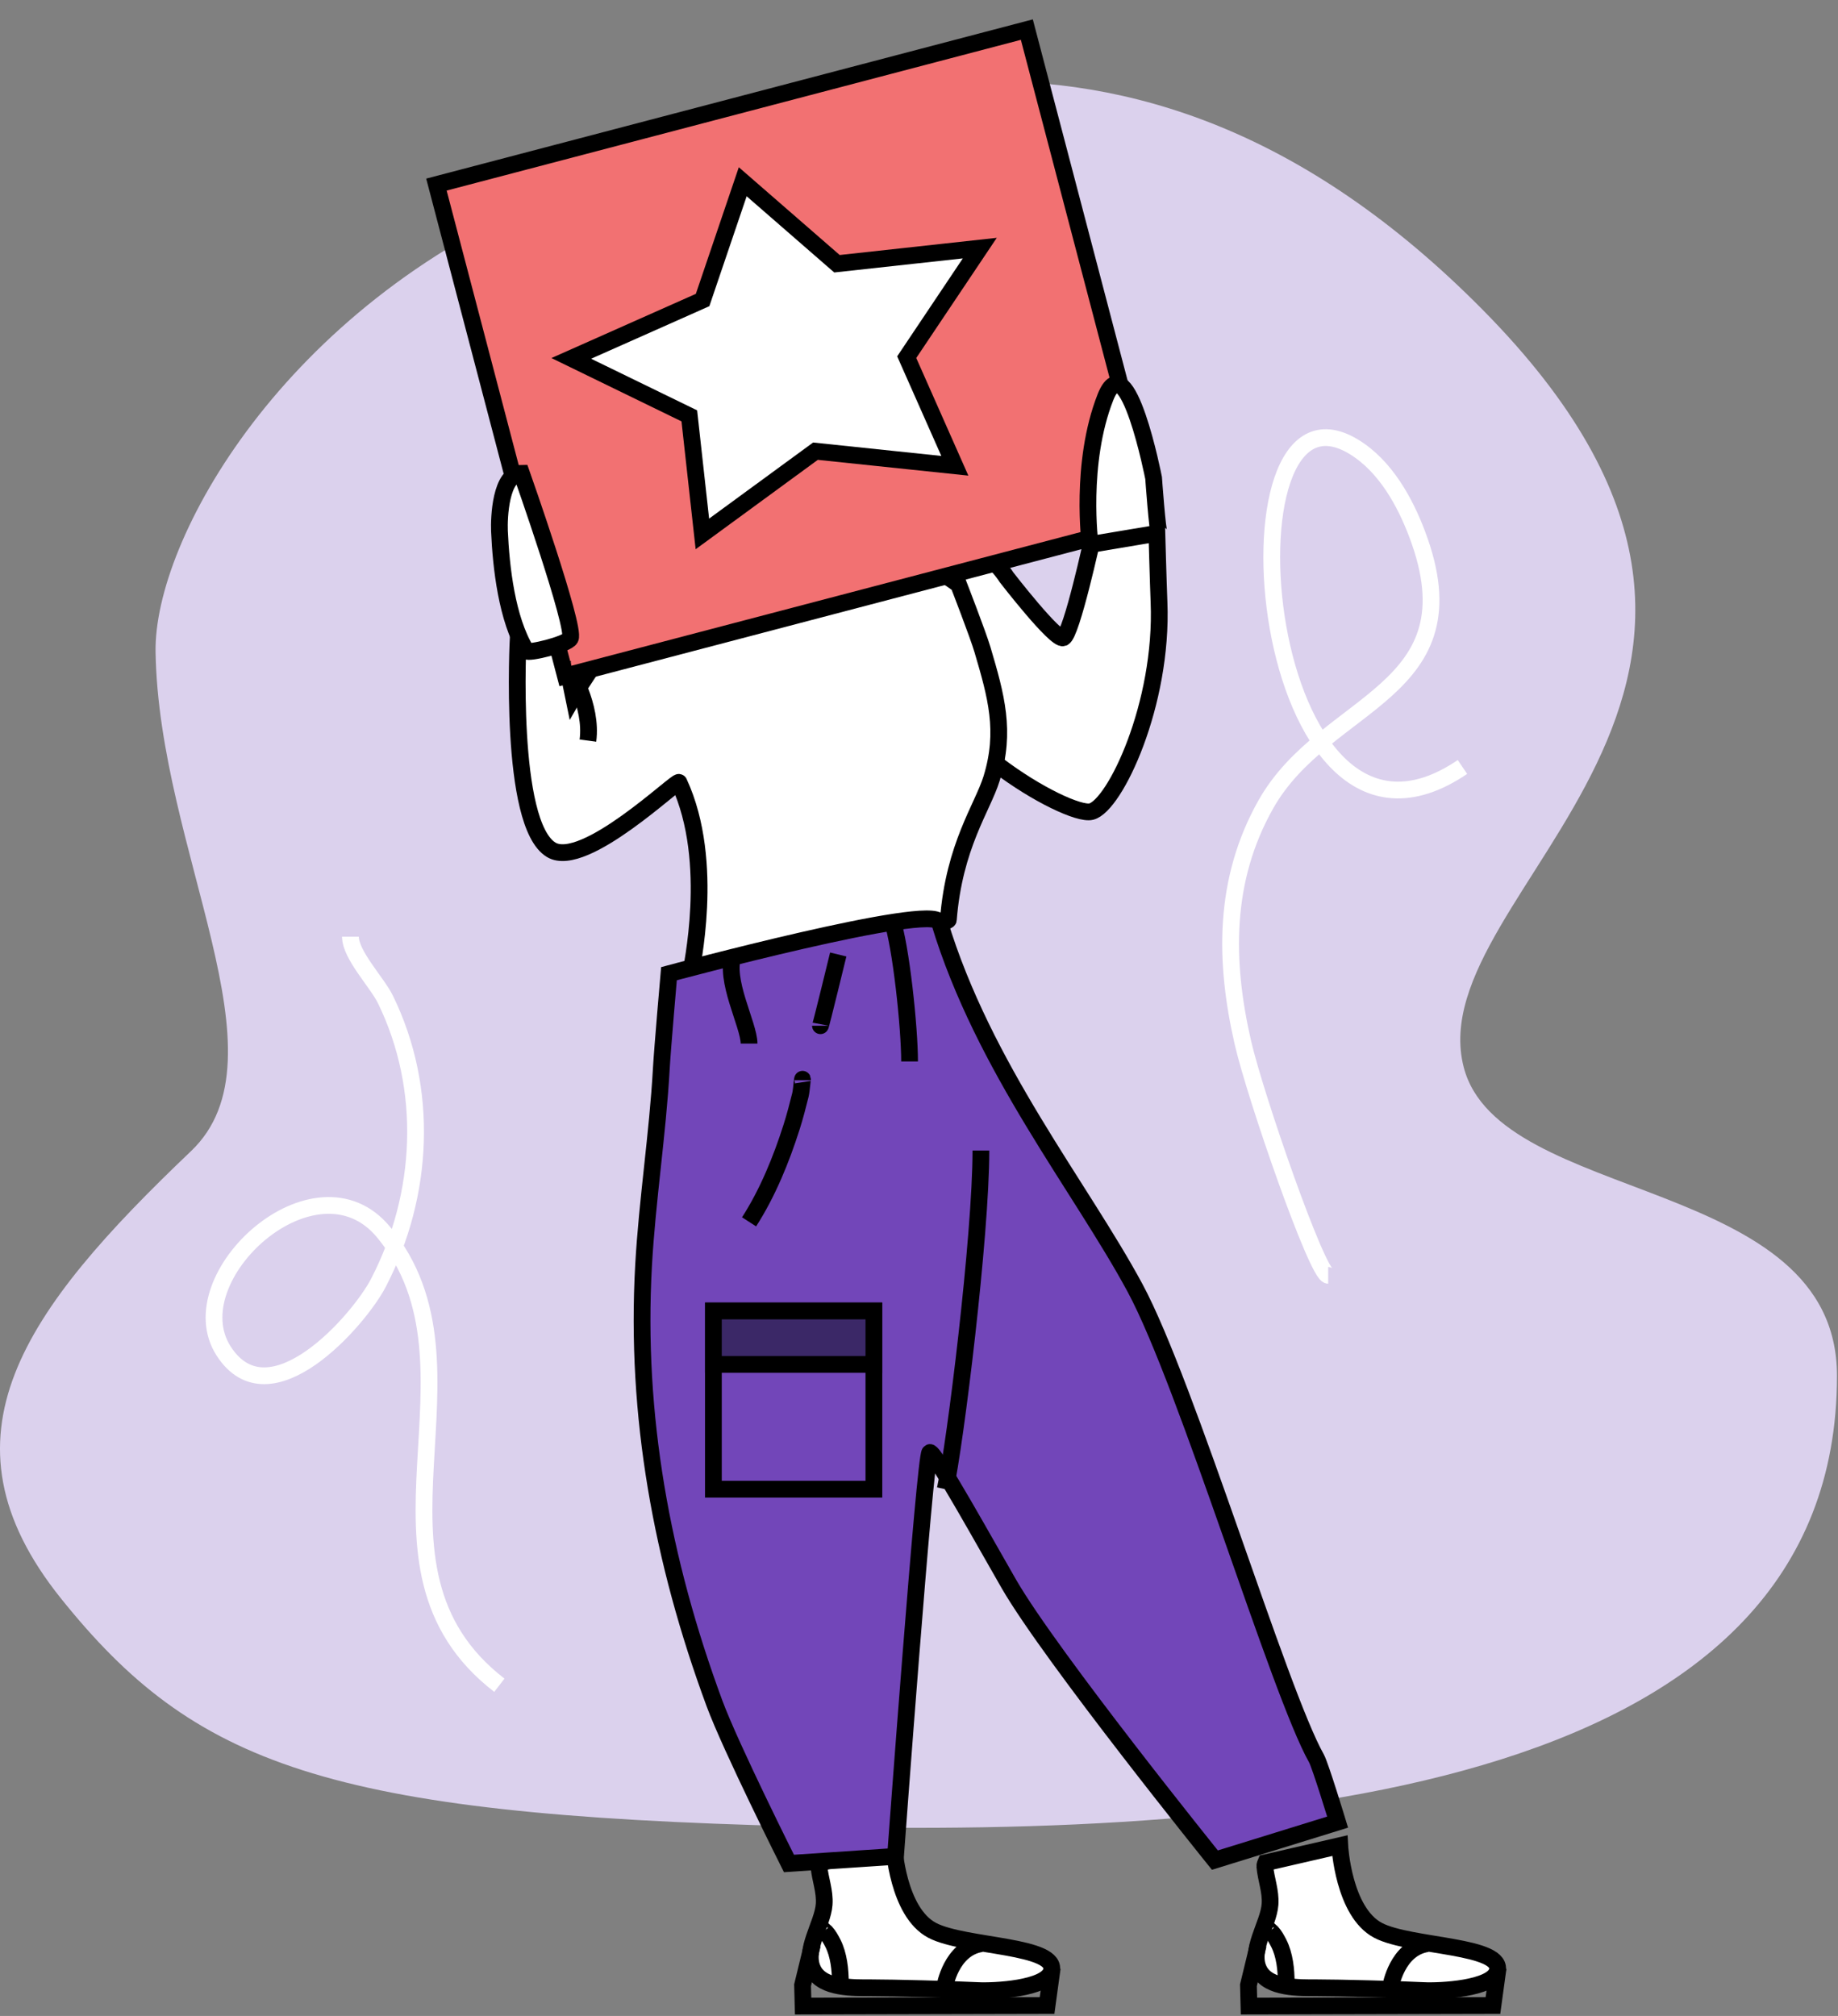 <?xml version="1.0" encoding="UTF-8"?>
<svg width="186px" height="204px" viewBox="0 0 186 204" version="1.1" xmlns="http://www.w3.org/2000/svg" xmlns:xlink="http://www.w3.org/1999/xlink">
    <rect x="0" y="0" width="186" height="204" fill="#808080" stroke="none"/>
    <g id="Home-Page" stroke="none" stroke-width="1" fill="none" fill-rule="evenodd">
        <g id="d_home" transform="translate(-472, -3341)">
            <g id="Group-16" transform="translate(-29, 2873)">
                <g id="suggestion" transform="translate(501, 470.995)">
                    <g id="Group" transform="translate(0, 5.216)" fill="#DBD1ED">
                        <path d="M150.046,23.14 C187.98,61.503 143.5,81.697 148.117,99.756 C151.693,113.741 185.897,110.674 185.897,131.015 C185.897,172.53 130.23,177.825 80.815,176.6 C32.995,175.416 19.622,170.328 6.157,153.525 C-6.936,137.189 2.452,124.36 19.33,108.276 C29.357,98.72 16.078,77.929 15.743,57.777 C15.553,46.363 28.774,22.815 55.808,11.584 C78.884,1.997 113.829,-13.49 150.046,23.14 Z" id="Path"></path>
                    </g>
                    <path d="M95.962,54.498 C98.615,50.162 101.859,55.426 101.859,55.426 C101.859,55.426 106.8,61.825 107.594,61.546 C108.43,61.253 110.58,51.364 110.58,51.364 L117.053,50.306 C117.053,50.306 117.213,56.104 117.288,57.934 C117.709,68.256 112.821,78.537 110.433,79.133 C107.989,79.743 93.218,71.006 93.872,64.111 C94.076,61.971 95.962,54.498 95.962,54.498 Z" id="Path" stroke="#000000" stroke-width="1.696" fill="#FFFFFF"></path>
                    <path d="M97.006,56.151 C97.006,56.151 98.971,61.215 99.421,62.737 C100.814,67.45 101.817,70.995 100.346,75.787 C99.448,78.709 96.558,82.567 95.969,90.088 C95.926,90.644 70.112,95.533 69.953,95.393 C69.837,95.29 72.487,84.312 68.709,76.183 C68.553,75.847 59.119,84.992 55.789,83.004 C51.433,80.403 52.441,61.553 52.441,61.553 L56.639,60.661 L58.033,67.478 C58.033,67.478 66.902,51.883 77.382,50.487 C87.822,49.097 97.006,56.151 97.006,56.151 Z" id="Path" stroke="#000000" stroke-width="1.696" fill="#FFFFFF"></path>
                    <g id="Group" transform="translate(80.565, 32.704) rotate(-14.708) translate(-80.565, -32.704) translate(49.679, 7)" fill="#F27172" stroke="#000000" stroke-width="1.696">
                        <rect id="Rectangle" x="0" y="6.67830477e-13" width="61.772" height="51.409"></rect>
                    </g>
                    <path d="M67.741,96.238 C67.701,96.278 67.661,96.318 67.622,96.357" id="Path" stroke="#000000" stroke-width="1.696"></path>
                    <g id="Group" transform="translate(81.217, 183.773)" stroke="#000000" stroke-width="1.696">
                        <path d="M1.746,1.726 C1.746,1.726 1.647,1.952 1.66,2.088 C1.771,3.409 2.281,4.595 2.185,5.942 C2.038,8.002 0.014,10.598 1.104,12.646 C2.072,14.464 5.118,14.382 7.004,14.382 C9.063,14.382 15.246,14.536 17.714,14.663 C19.422,14.751 24.622,14.481 25.167,12.741 C26.015,10.034 16.379,10.285 13.124,8.573 C9.597,6.72 9.242,6.75347323e-13 9.242,6.75347323e-13 L1.746,1.726 Z" id="Path" fill="#FFFFFF"></path>
                        <path d="M1.746,8.278 C1.746,8.218 2.31,8.71 2.342,8.745 C2.651,9.081 2.871,9.483 3.07,9.876 C3.67,11.06 3.824,12.565 3.824,13.856" id="Path"></path>
                        <path d="M18.092,9.916 C15.013,10.406 14.389,14.277 14.389,14.277" id="Path"></path>
                        <polyline id="Path" points="25.268 12.343 24.743 16.176 0.054 16.232 0 14.118 0.995 10.028"></polyline>
                    </g>
                    <g id="Group" transform="translate(126.338, 183.773)" stroke="#000000" stroke-width="1.696">
                        <path d="M1.746,1.726 C1.746,1.726 1.647,1.952 1.66,2.088 C1.771,3.409 2.281,4.595 2.185,5.942 C2.038,8.002 0.014,10.598 1.104,12.646 C2.072,14.464 5.118,14.382 7.004,14.382 C9.063,14.382 15.246,14.536 17.714,14.663 C19.422,14.751 24.622,14.481 25.167,12.741 C26.015,10.034 16.379,10.285 13.124,8.573 C9.597,6.72 9.242,6.75347323e-13 9.242,6.75347323e-13 L1.746,1.726 Z" id="Path" fill="#FFFFFF"></path>
                        <path d="M1.746,8.278 C1.746,8.218 2.31,8.71 2.342,8.745 C2.651,9.081 2.871,9.483 3.07,9.876 C3.67,11.06 3.824,12.565 3.824,13.856" id="Path"></path>
                        <path d="M18.092,9.916 C15.013,10.406 14.389,14.277 14.389,14.277" id="Path"></path>
                        <polyline id="Path" points="25.268 12.343 24.743 16.176 0.054 16.232 0 14.118 0.995 10.028"></polyline>
                    </g>
                    <path d="M67.698,95.536 C67.698,95.536 67.038,103.082 66.923,105.139 C66.551,111.805 65.497,118.419 65.126,125.079 C64.285,140.22 66.956,154.901 72.291,169.345 C73.946,173.828 79.84,185.576 79.84,185.576 L90.623,184.857 C90.623,184.857 93.609,144.204 94.096,143.99 C94.538,143.798 100.118,153.877 102.125,157.34 C106.4,164.716 122.943,185.235 122.943,185.235 L135.362,181.39 C135.362,181.39 133.616,175.642 133.217,174.936 C129.437,168.23 120.114,137.073 114.861,127.333 C109.355,117.125 99.53,105.057 95.073,90.338 C94.466,88.332 67.698,95.536 67.698,95.536 Z" id="Path" stroke="#000000" stroke-width="1.696" fill="#7246B9"></path>
                    <rect id="Rectangle" stroke="#000000" stroke-width="1.696" fill="#7246B9" x="72.193" y="129.665" width="16.243" height="18.036"></rect>
                    <g id="Group" transform="translate(72.193, 129.665)" fill="#3B2867" stroke="#000000" stroke-width="1.696">
                        <rect id="Rectangle" x="0" y="0" width="16.243" height="5.411"></rect>
                    </g>
                    <path d="M52.769,44.895 C50.647,44.895 50.488,49.437 50.544,50.735 C50.7,54.385 51.29,59.667 53.264,62.876 C53.444,63.17 57.4,62.213 57.714,61.6 C58.275,60.505 52.769,44.895 52.769,44.895 Z" id="Path" stroke="#000000" stroke-width="1.696" fill="#FFFFFF"></path>
                    <g id="Group" transform="translate(110.095, 35.877)" fill="#FFFFFF" stroke="#000000" stroke-width="1.696">
                        <path d="M7.219,15.059 C7.042,15.059 6.646,9.499 6.646,9.499 C6.646,9.499 3.963,-4.236 1.772,1.326 C-0.858,8.005 0.218,16.232 0.218,16.232 L7.219,15.059 Z" id="Path"></path>
                    </g>
                    <g id="Group" transform="translate(79.508, 31.491) rotate(-15.107) translate(-79.508, -31.491) translate(58.098, 14.821)" fill="#FFFFFF" stroke="#000000" stroke-width="1.696">
                        <polygon id="Path" points="21.409 0 28.453 10.495 42.819 12.735 32.804 21.462 34.641 33.342 21.409 28.24 8.178 33.342 10.015 21.462 1.33656507e-12 12.735 14.368 10.495"></polygon>
                    </g>
                    <path d="M74.234,93.592 C73.22,96.1 75.803,100.723 75.803,102.61" id="Path" stroke="#000000" stroke-width="1.696"></path>
                    <path d="M84.827,93.592 C84.827,93.592 83.022,101.013 83.022,100.802" id="Path" stroke="#000000" stroke-width="1.696"></path>
                    <path d="M90.241,89.985 C91.178,92.73 92.046,100.991 92.046,104.414" id="Path" stroke="#000000" stroke-width="1.696"></path>
                    <path d="M81.217,106.318 C81.217,105.819 81.12,107.315 81,107.802 C80.729,108.894 80.444,109.994 80.101,111.07 C79.07,114.309 77.686,117.724 75.803,120.647" id="Path" stroke="#000000" stroke-width="1.696"></path>
                    <path d="M99.266,113.432 C99.266,122.06 96.668,143.121 95.656,147.701" id="Path" stroke="#000000" stroke-width="1.696"></path>
                    <path d="M57.766,64.735 C57.568,64.735 59.977,68.339 59.496,71.949" id="Path" stroke="#000000" stroke-width="1.696"></path>
                    <path d="M110.095,61.127 C108.682,63.094 108.159,65.669 108.317,68.342" id="Path" stroke="#FFFFFF" stroke-width="1.696"></path>
                    <path d="M134.41,126.057 C133.31,126.057 127.042,108.019 125.774,102.5 C123.888,94.288 123.781,86.064 128.097,78.406 C134.116,67.727 149.5,67.208 143.419,51.076 C142.2,47.839 140.208,44.163 136.999,42.216 C122.726,33.551 127.15,88.772 147.996,74.618" id="Path" stroke="#FFFFFF" stroke-width="1.696"></path>
                    <path d="M35.462,91.789 C35.462,93.642 38.16,96.418 38.999,98.132 C43.422,107.172 42.922,117.887 38.294,126.82 C36.351,130.57 27.297,140.954 22.634,133.724 C17.834,126.281 31.939,113.334 38.829,121.704 C50.162,135.471 34.863,155.448 50.535,167.54" id="Path" stroke="#FFFFFF" stroke-width="1.696"></path>
                </g>
            </g>
        </g>
    </g>
</svg>
